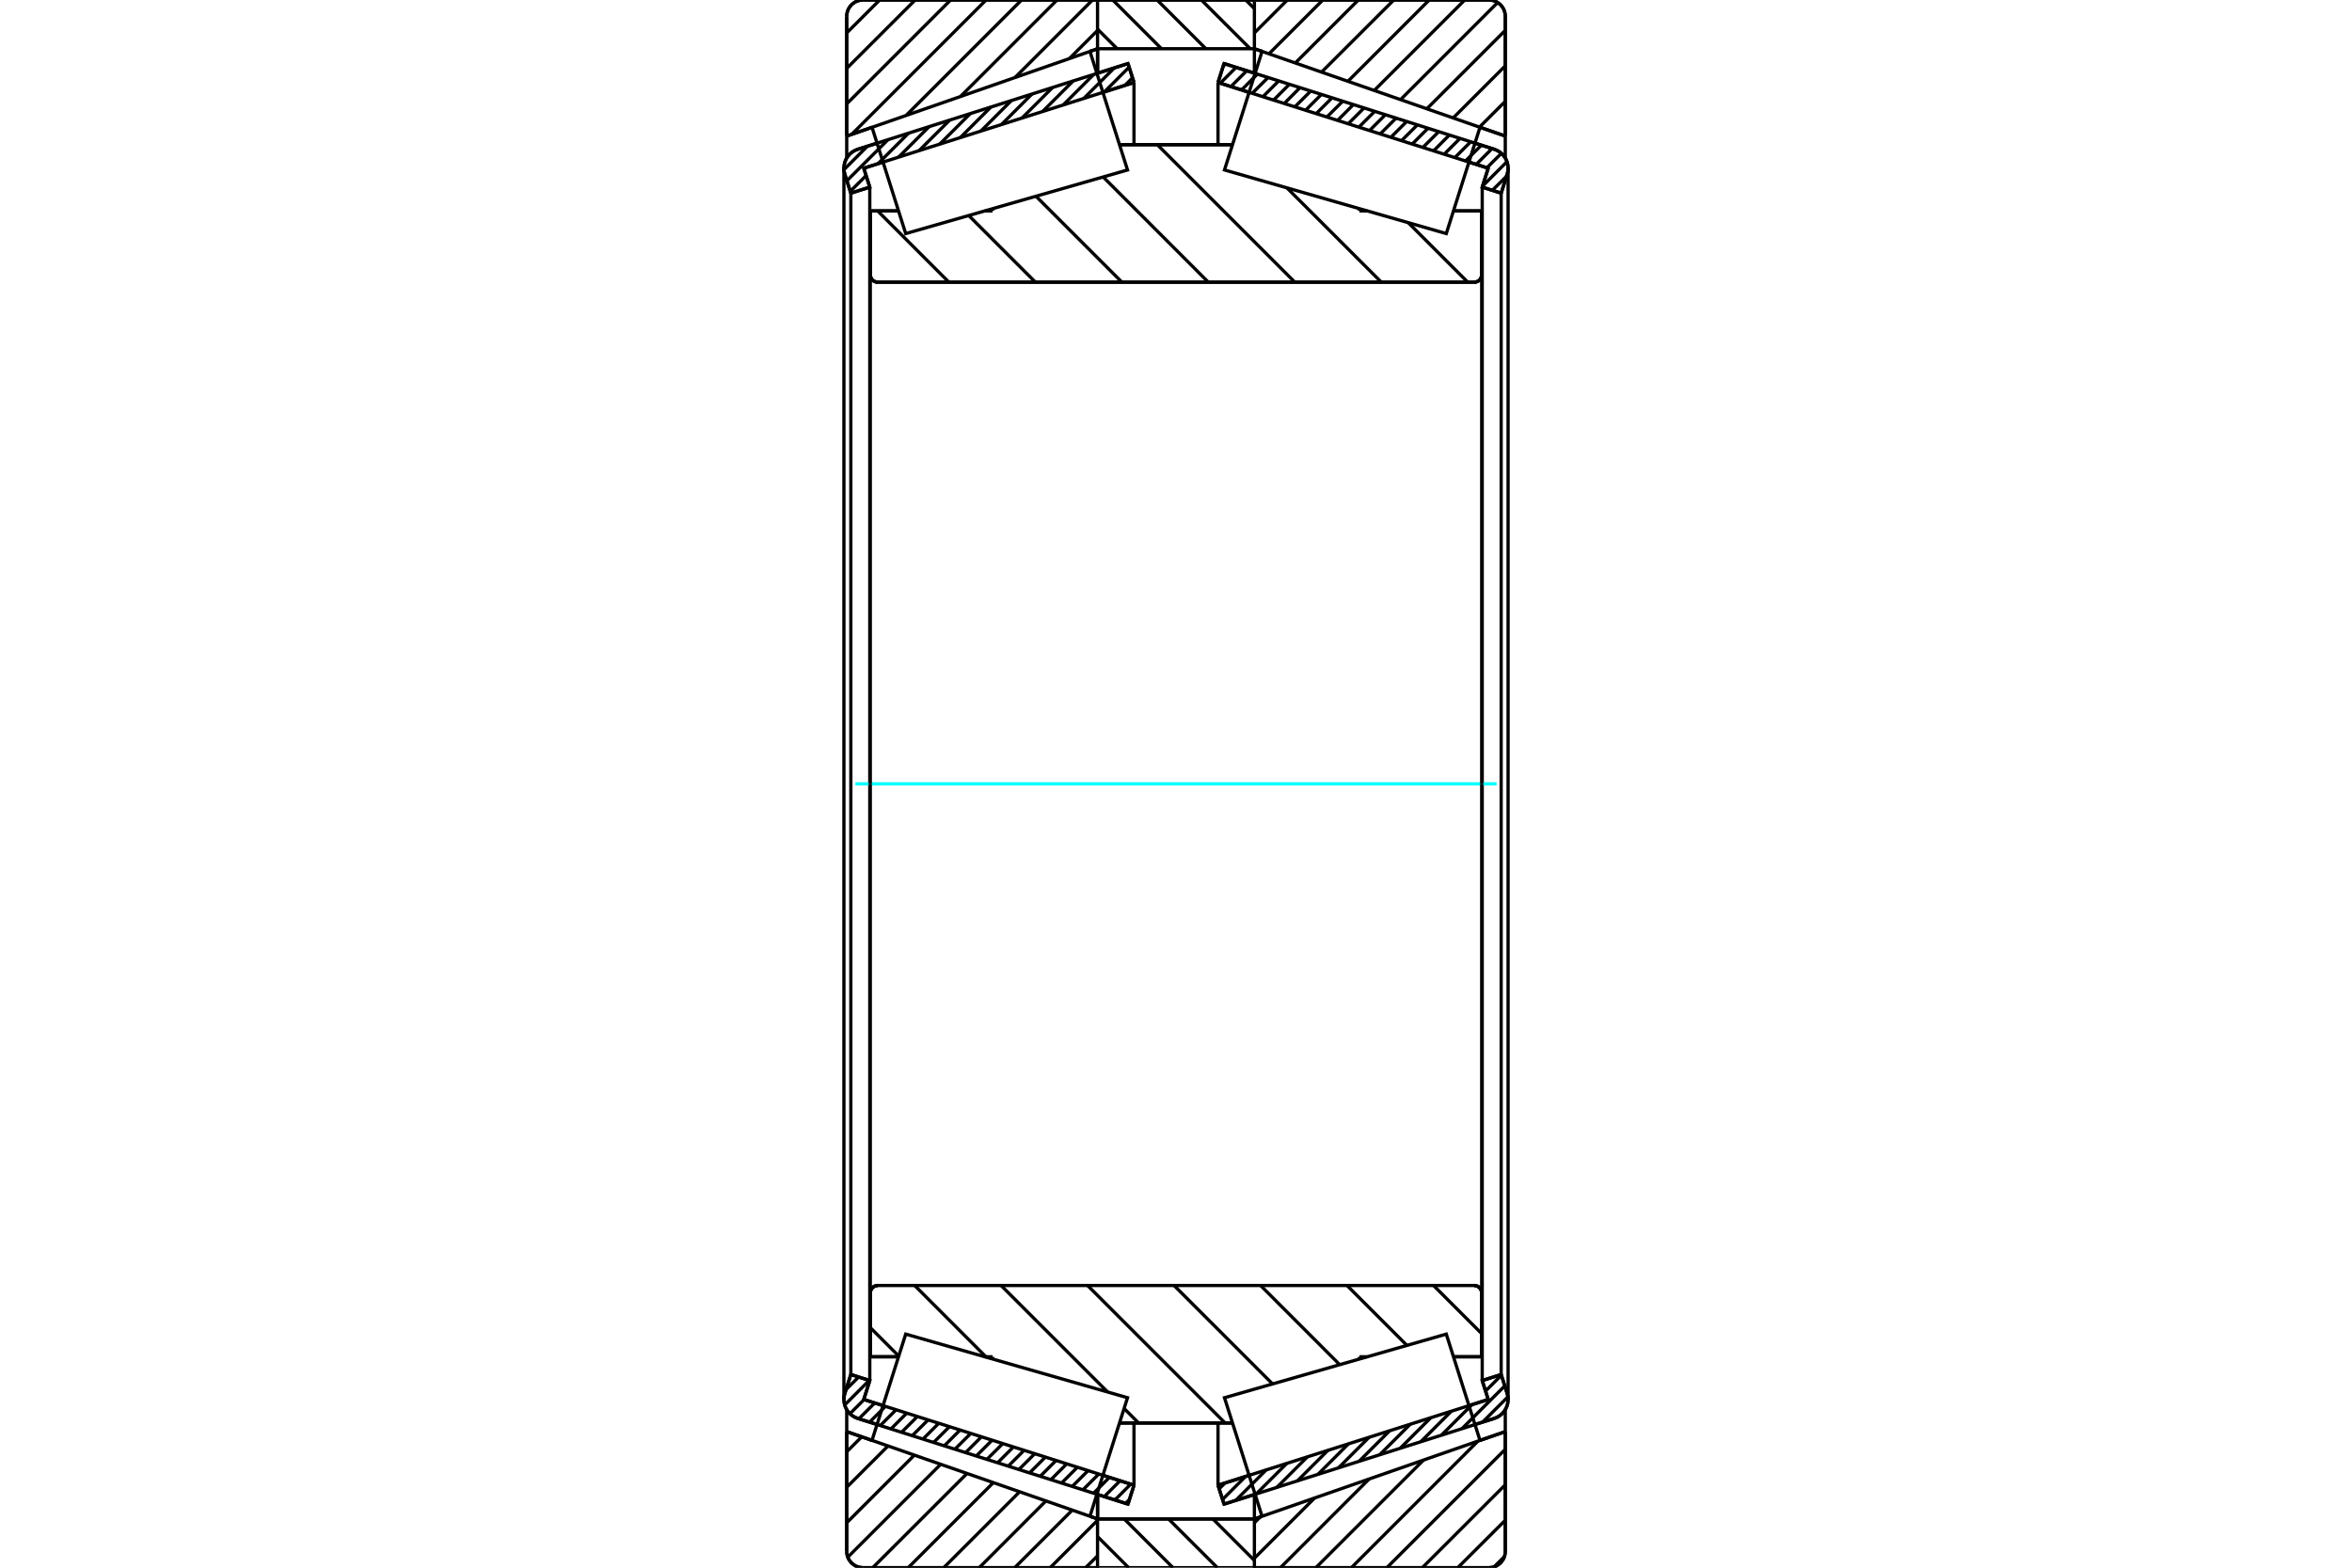 <?xml version="1.0" standalone="no"?>
<!DOCTYPE svg PUBLIC "-//W3C//DTD SVG 1.1//EN"
	"http://www.w3.org/Graphics/SVG/1.1/DTD/svg11.dtd">
<svg xmlns="http://www.w3.org/2000/svg" height="100%" width="100%" viewBox="0 0 36000 24000">
	<rect x="-1800" y="-1200" width="39600" height="26400" style="fill:#FFF"/>
	<g style="fill:none; fill-rule:evenodd" transform="matrix(1 0 0 1 0 0)">
		<g style="fill:none; stroke:#000; stroke-width:50; shape-rendering:geometricPrecision">
			<line x1="13424" y1="21808" x2="13129" y2="21715"/>
			<line x1="17265" y1="23027" x2="16789" y2="22876"/>
			<line x1="17357" y1="22737" x2="17265" y2="23027"/>
			<line x1="16881" y1="22586" x2="17357" y2="22737"/>
			<line x1="13221" y1="21425" x2="13516" y2="21518"/>
			<line x1="13313" y1="21135" x2="13221" y2="21425"/>
			<line x1="13023" y1="21043" x2="13313" y2="21135"/>
			<line x1="12931" y1="21333" x2="13023" y2="21043"/>
			<polyline points="12931,21333 12920,21378 12917,21425 12921,21473 12932,21519 12950,21563 12976,21604 13007,21641 13043,21672 13084,21696 13129,21715"/>
			<line x1="16789" y1="1124" x2="17265" y2="973"/>
			<line x1="13129" y1="2285" x2="13424" y2="2192"/>
			<polyline points="13129,2285 13084,2304 13043,2328 13007,2359 12976,2396 12950,2437 12932,2481 12921,2527 12917,2575 12920,2622 12931,2667"/>
			<line x1="13023" y1="2957" x2="12931" y2="2667"/>
			<line x1="13313" y1="2865" x2="13023" y2="2957"/>
			<line x1="13221" y1="2575" x2="13313" y2="2865"/>
			<line x1="13516" y1="2482" x2="13221" y2="2575"/>
			<line x1="17357" y1="1263" x2="16881" y2="1414"/>
			<line x1="17265" y1="973" x2="17357" y2="1263"/>
			<line x1="13023" y1="2957" x2="13023" y2="21043"/>
			<line x1="13313" y1="2865" x2="13313" y2="21135"/>
			<line x1="17357" y1="21785" x2="17357" y2="22737"/>
			<line x1="17357" y1="1263" x2="17357" y2="2215"/>
			<line x1="12917" y1="2575" x2="12917" y2="21425"/>
			<line x1="19211" y1="22876" x2="18735" y2="23027"/>
			<line x1="22871" y1="21715" x2="22576" y2="21808"/>
			<polyline points="22871,21715 22916,21696 22957,21672 22993,21641 23024,21604 23050,21563 23068,21519 23079,21473 23083,21425 23080,21378 23069,21333"/>
			<line x1="22977" y1="21043" x2="23069" y2="21333"/>
			<line x1="22687" y1="21135" x2="22977" y2="21043"/>
			<line x1="22779" y1="21425" x2="22687" y2="21135"/>
			<line x1="22484" y1="21518" x2="22779" y2="21425"/>
			<line x1="18643" y1="22737" x2="19119" y2="22586"/>
			<line x1="18735" y1="23027" x2="18643" y2="22737"/>
			<line x1="22576" y1="2192" x2="22871" y2="2285"/>
			<line x1="18735" y1="973" x2="19211" y2="1124"/>
			<line x1="18643" y1="1263" x2="18735" y2="973"/>
			<line x1="19119" y1="1414" x2="18643" y2="1263"/>
			<line x1="22779" y1="2575" x2="22484" y2="2482"/>
			<line x1="22687" y1="2865" x2="22779" y2="2575"/>
			<line x1="22977" y1="2957" x2="22687" y2="2865"/>
			<line x1="23069" y1="2667" x2="22977" y2="2957"/>
			<polyline points="23069,2667 23080,2622 23083,2575 23079,2527 23068,2481 23050,2437 23024,2396 22993,2359 22957,2328 22916,2304 22871,2285"/>
			<line x1="22687" y1="21135" x2="22687" y2="2865"/>
			<line x1="18643" y1="2215" x2="18643" y2="1263"/>
			<line x1="18643" y1="22737" x2="18643" y2="21785"/>
			<line x1="22977" y1="21043" x2="22977" y2="2957"/>
			<line x1="23083" y1="21425" x2="23083" y2="2575"/>
			<line x1="16799" y1="23254" x2="19200" y2="23254"/>
			<line x1="16799" y1="23254" x2="16799" y2="23254"/>
			<polyline points="19200,18 19199,15 19199,12 19197,10 19196,7 19194,5 19192,3 19189,2 19186,1 19184,0 19181,0"/>
			<line x1="16818" y1="0" x2="19181" y2="0"/>
			<polyline points="16818,0 16815,0 16813,1 16810,2 16807,3 16805,5 16803,7 16802,10 16800,12 16800,15 16799,18"/>
			<line x1="16799" y1="22878" x2="16799" y2="23254"/>
			<line x1="16799" y1="746" x2="16799" y2="1122"/>
			<polyline points="13320,4205 13321,4223 13326,4240 13333,4257 13342,4273 13354,4286 13367,4298 13383,4307 13400,4314 13417,4319 13435,4320"/>
			<line x1="22565" y1="4320" x2="13435" y2="4320"/>
			<polyline points="22565,4320 22583,4319 22600,4314 22617,4307 22633,4298 22646,4286 22658,4273 22667,4257 22674,4240 22679,4223 22680,4205"/>
			<line x1="22680" y1="3229" x2="22680" y2="4205"/>
			<line x1="22247" y1="3229" x2="22680" y2="3229"/>
			<line x1="20808" y1="3229" x2="20928" y2="3229"/>
			<line x1="20808" y1="3195" x2="20808" y2="3229"/>
			<line x1="17136" y1="2215" x2="18864" y2="2215"/>
			<line x1="15192" y1="3229" x2="15192" y2="3195"/>
			<line x1="15072" y1="3229" x2="15192" y2="3229"/>
			<line x1="13320" y1="3229" x2="13753" y2="3229"/>
			<line x1="13320" y1="4205" x2="13320" y2="3229"/>
			<polyline points="13435,19680 13417,19681 13400,19686 13383,19693 13367,19702 13354,19714 13342,19727 13333,19743 13326,19760 13321,19777 13320,19795"/>
			<line x1="13320" y1="20771" x2="13320" y2="19795"/>
			<line x1="13753" y1="20771" x2="13320" y2="20771"/>
			<line x1="15192" y1="20771" x2="15072" y2="20771"/>
			<line x1="15192" y1="20805" x2="15192" y2="20771"/>
			<line x1="18864" y1="21785" x2="17136" y2="21785"/>
			<line x1="20808" y1="20771" x2="20808" y2="20805"/>
			<line x1="20928" y1="20771" x2="20808" y2="20771"/>
			<line x1="22680" y1="20771" x2="22247" y2="20771"/>
			<line x1="22680" y1="19795" x2="22680" y2="20771"/>
			<polyline points="22680,19795 22679,19777 22674,19760 22667,19743 22658,19727 22646,19714 22633,19702 22617,19693 22600,19686 22583,19681 22565,19680"/>
			<line x1="17136" y1="2639" x2="17136" y2="2637"/>
			<line x1="17136" y1="21363" x2="17136" y2="21361"/>
			<line x1="18864" y1="21361" x2="18864" y2="21363"/>
			<line x1="18864" y1="2637" x2="18864" y2="2639"/>
			<polyline points="13320,4205 13321,4223 13326,4240 13333,4257 13342,4273 13354,4286 13367,4298 13383,4307 13400,4314 13417,4319 13435,4320"/>
			<polyline points="13435,19680 13417,19681 13400,19686 13383,19693 13367,19702 13354,19714 13342,19727 13333,19743 13326,19760 13321,19777 13320,19795"/>
			<polyline points="22565,4320 22583,4319 22600,4314 22617,4307 22633,4298 22646,4286 22658,4273 22667,4257 22674,4240 22679,4223 22680,4205"/>
			<polyline points="22680,19795 22679,19777 22674,19760 22667,19743 22658,19727 22646,19714 22633,19702 22617,19693 22600,19686 22583,19681 22565,19680"/>
			<polyline points="16781,24000 16784,24000 16787,23999 16789,23998 16792,23997 16794,23995 16796,23993 16798,23990 16799,23988 16800,23985"/>
			<line x1="16800" y1="23254" x2="16800" y2="23254"/>
			<line x1="16683" y1="23213" x2="16800" y2="23254"/>
			<line x1="12960" y1="21917" x2="13347" y2="22051"/>
			<line x1="12960" y1="23750" x2="12960" y2="21917"/>
			<polyline points="12960,23750 12963,23789 12972,23828 12987,23864 13008,23897 13033,23927 13063,23952 13096,23973 13133,23988 13171,23997 13210,24000"/>
			<line x1="16781" y1="24000" x2="13210" y2="24000"/>
			<polyline points="16800,15 16799,12 16798,10 16796,7 16794,5 16792,3 16789,2 16787,1 16784,0 16781,0"/>
			<line x1="13210" y1="0" x2="16781" y2="0"/>
			<polyline points="13210,0 13171,3 13133,12 13096,27 13063,48 13033,73 13008,103 12987,136 12972,172 12963,211 12960,250"/>
			<line x1="12960" y1="2083" x2="12960" y2="250"/>
			<line x1="13347" y1="1949" x2="12960" y2="2083"/>
			<line x1="16800" y1="746" x2="16683" y2="787"/>
			<line x1="16800" y1="22878" x2="16800" y2="23254"/>
			<line x1="16800" y1="746" x2="16800" y2="1122"/>
			<line x1="12960" y1="21580" x2="12960" y2="21917"/>
			<line x1="12960" y1="2083" x2="12960" y2="2420"/>
			<polyline points="23040,250 23037,211 23028,172 23013,136 22992,103 22967,73 22937,48 22904,27 22867,12 22829,3 22790,0"/>
			<line x1="19219" y1="0" x2="22790" y2="0"/>
			<polyline points="19219,0 19216,0 19213,1 19210,2 19208,4 19206,6 19204,8 19202,10 19201,13 19200,16 19200,19"/>
			<line x1="19317" y1="787" x2="19200" y2="746"/>
			<line x1="23040" y1="2083" x2="22653" y2="1949"/>
			<line x1="23040" y1="250" x2="23040" y2="2083"/>
			<polyline points="22790,24000 22829,23997 22867,23988 22904,23973 22937,23952 22967,23927 22992,23897 23013,23864 23028,23828 23037,23789 23040,23750"/>
			<line x1="23040" y1="21917" x2="23040" y2="23750"/>
			<line x1="22653" y1="22051" x2="23040" y2="21917"/>
			<line x1="19200" y1="23254" x2="19317" y2="23213"/>
			<line x1="19200" y1="23254" x2="19200" y2="23254"/>
			<polyline points="19200,23981 19200,23984 19201,23987 19202,23990 19204,23992 19206,23994 19208,23996 19210,23998 19213,23999 19216,24000 19219,24000"/>
			<line x1="22790" y1="24000" x2="19219" y2="24000"/>
			<line x1="23040" y1="2420" x2="23040" y2="2083"/>
			<line x1="23040" y1="21917" x2="23040" y2="21580"/>
			<line x1="19200" y1="1122" x2="19200" y2="746"/>
			<line x1="19200" y1="23254" x2="19200" y2="22878"/>
		</g>
		<g style="fill:none; stroke:#0FF; stroke-width:50; shape-rendering:geometricPrecision">
			<line x1="13093" y1="12000" x2="22907" y2="12000"/>
		</g>
		<g style="fill:none; stroke:#000; stroke-width:50; shape-rendering:geometricPrecision">
			<line x1="21555" y1="3409" x2="22466" y2="4320"/>
			<line x1="19699" y1="2877" x2="21143" y2="4320"/>
			<line x1="17714" y1="2215" x2="19819" y2="4320"/>
			<line x1="16885" y1="2709" x2="18495" y2="4320"/>
			<line x1="15856" y1="3004" x2="17172" y2="4320"/>
			<line x1="14827" y1="3299" x2="15848" y2="4320"/>
			<line x1="13433" y1="3229" x2="14524" y2="4320"/>
			<line x1="21942" y1="19680" x2="22680" y2="20418"/>
			<line x1="20618" y1="19680" x2="21535" y2="20597"/>
			<line x1="19295" y1="19680" x2="20506" y2="20892"/>
			<line x1="17971" y1="19680" x2="19478" y2="21187"/>
			<line x1="16647" y1="19680" x2="18752" y2="21785"/>
			<line x1="15323" y1="19680" x2="16954" y2="21311"/>
			<line x1="17206" y1="21563" x2="17428" y2="21785"/>
			<line x1="14000" y1="19680" x2="15098" y2="20779"/>
			<line x1="13320" y1="20324" x2="13756" y2="20760"/>
			<polyline points="13320,12000 13320,3229 13320,4205 13321,4223 13326,4240 13333,4257 13342,4273 13354,4286 13367,4298 13383,4307 13400,4314 13417,4319 13435,4320 22565,4320 22583,4319 22600,4314 22617,4307 22633,4298 22646,4286 22658,4273 22667,4257 22674,4240 22679,4223 22680,4205 22680,3229"/>
			<line x1="22680" y1="4205" x2="22680" y2="12000"/>
			<line x1="22680" y1="3229" x2="22247" y2="3229"/>
			<line x1="18864" y1="2215" x2="17136" y2="2215"/>
			<line x1="13753" y1="3229" x2="13320" y2="3229"/>
			<line x1="13320" y1="20771" x2="13753" y2="20771"/>
			<line x1="17136" y1="21785" x2="18864" y2="21785"/>
			<line x1="22247" y1="20771" x2="22680" y2="20771"/>
			<line x1="22680" y1="12000" x2="22680" y2="19795"/>
			<polyline points="22680,20771 22680,19795 22679,19777 22674,19760 22667,19743 22658,19727 22646,19714 22633,19702 22617,19693 22600,19686 22583,19681 22565,19680 13435,19680 13417,19681 13400,19686 13383,19693 13367,19702 13354,19714 13342,19727 13333,19743 13326,19760 13321,19777 13320,19795 13320,20771 13320,12000"/>
			<line x1="23027" y1="23830" x2="22869" y2="23987"/>
			<line x1="23040" y1="23274" x2="22313" y2="24000"/>
			<line x1="23040" y1="22731" x2="21770" y2="24000"/>
			<line x1="23040" y1="22187" x2="21227" y2="24000"/>
			<line x1="22622" y1="22062" x2="20684" y2="24000"/>
			<line x1="21789" y1="22352" x2="20141" y2="24000"/>
			<line x1="20956" y1="22642" x2="19598" y2="24000"/>
			<line x1="20123" y1="22932" x2="19200" y2="23855"/>
			<line x1="19290" y1="23223" x2="19200" y2="23312"/>
			<line x1="23040" y1="1551" x2="22645" y2="1946"/>
			<line x1="23040" y1="1008" x2="22242" y2="1806"/>
			<line x1="23040" y1="465" x2="21840" y2="1665"/>
			<line x1="22923" y1="39" x2="21437" y2="1525"/>
			<line x1="22419" y1="0" x2="21034" y2="1385"/>
			<line x1="21876" y1="0" x2="20631" y2="1245"/>
			<line x1="21333" y1="0" x2="20228" y2="1104"/>
			<line x1="20790" y1="0" x2="19826" y2="964"/>
			<line x1="20247" y1="0" x2="19423" y2="824"/>
			<line x1="19704" y1="0" x2="19200" y2="504"/>
			<polyline points="23040,2083 23040,250 23037,211 23028,172 23013,136 22992,103 22967,73 22937,48 22904,27 22867,12 22829,3 22790,0 19219,0 19216,0 19213,1 19210,2 19208,4 19206,6 19204,8 19202,10 19201,13 19200,16 19200,19"/>
			<line x1="22653" y1="1949" x2="23040" y2="2083"/>
			<line x1="19200" y1="746" x2="19317" y2="787"/>
			<line x1="19317" y1="23213" x2="19200" y2="23254"/>
			<line x1="23040" y1="21917" x2="22653" y2="22051"/>
			<line x1="19200" y1="23254" x2="19200" y2="23254"/>
			<polyline points="19200,23981 19200,23984 19201,23987 19202,23990 19204,23992 19206,23994 19208,23996 19210,23998 19213,23999 19216,24000 19219,24000 22790,24000 22829,23997 22867,23988 22904,23973 22937,23952 22967,23927 22992,23897 23013,23864 23028,23828 23037,23789 23040,23750 23040,21917"/>
			<line x1="16799" y1="23818" x2="16617" y2="24000"/>
			<line x1="16799" y1="23275" x2="16074" y2="24000"/>
			<line x1="16412" y1="23119" x2="15531" y2="24000"/>
			<line x1="16009" y1="22978" x2="14988" y2="24000"/>
			<line x1="15606" y1="22838" x2="14444" y2="24000"/>
			<line x1="15204" y1="22698" x2="13901" y2="24000"/>
			<line x1="14801" y1="22558" x2="13358" y2="24000"/>
			<line x1="14398" y1="22417" x2="12976" y2="23839"/>
			<line x1="13995" y1="22277" x2="12960" y2="23312"/>
			<line x1="13592" y1="22137" x2="12960" y2="22769"/>
			<line x1="13190" y1="21996" x2="12960" y2="22226"/>
			<line x1="16799" y1="466" x2="16369" y2="896"/>
			<line x1="16722" y1="0" x2="15536" y2="1187"/>
			<line x1="16179" y1="0" x2="14702" y2="1477"/>
			<line x1="15636" y1="0" x2="13869" y2="1767"/>
			<line x1="15093" y1="0" x2="13036" y2="2057"/>
			<line x1="14550" y1="0" x2="12960" y2="1590"/>
			<line x1="14007" y1="0" x2="12960" y2="1047"/>
			<line x1="13464" y1="0" x2="12960" y2="504"/>
			<line x1="12960" y1="2083" x2="12960" y2="250"/>
			<polyline points="13210,0 13171,3 13133,12 13096,27 13063,48 13033,73 13008,103 12987,136 12972,172 12963,211 12960,250"/>
			<line x1="13210" y1="0" x2="16781" y2="0"/>
			<polyline points="16800,15 16799,12 16798,10 16796,7 16794,5 16792,3 16789,2 16787,1 16784,0 16781,0"/>
			<line x1="16800" y1="746" x2="16683" y2="787"/>
			<line x1="13347" y1="1949" x2="12960" y2="2083"/>
			<line x1="12960" y1="21917" x2="13347" y2="22051"/>
			<polyline points="16683,23213 16800,23254 16800,23254"/>
			<polyline points="16781,24000 16784,24000 16787,23999 16789,23998 16792,23997 16794,23995 16796,23993 16798,23990 16799,23988 16800,23985"/>
			<line x1="16781" y1="24000" x2="13210" y2="24000"/>
			<polyline points="12960,23750 12963,23789 12972,23828 12987,23864 13008,23897 13033,23927 13063,23952 13096,23973 13133,23988 13171,23997 13210,24000"/>
			<line x1="12960" y1="23750" x2="12960" y2="21917"/>
			<polyline points="22395,21238 22653,22051 19317,23213 19030,22305 18742,21398 22137,20424 22395,21238"/>
			<polyline points="22395,2762 22137,3576 18742,2602 19030,1695 19317,787 22653,1949 22395,2762"/>
			<polyline points="13605,21238 13863,20424 17258,21398 16970,22305 16683,23213 13347,22051 13605,21238"/>
			<polyline points="13605,2762 13347,1949 16683,787 16970,1695 17258,2602 13863,3576 13605,2762"/>
			<line x1="19068" y1="0" x2="19200" y2="132"/>
			<line x1="18389" y1="0" x2="19136" y2="746"/>
			<line x1="17711" y1="0" x2="18457" y2="746"/>
			<line x1="17032" y1="0" x2="17778" y2="746"/>
			<line x1="16799" y1="446" x2="17099" y2="746"/>
			<line x1="18565" y1="23254" x2="19200" y2="23889"/>
			<line x1="17886" y1="23254" x2="18633" y2="24000"/>
			<line x1="17208" y1="23254" x2="17954" y2="24000"/>
			<line x1="16799" y1="23524" x2="17275" y2="24000"/>
			<line x1="16799" y1="746" x2="16799" y2="19"/>
			<polyline points="16818,0 16815,0 16812,1 16810,2 16807,4 16805,6 16803,8 16801,10 16800,13 16799,16 16799,19"/>
			<line x1="16818" y1="0" x2="19181" y2="0"/>
			<polyline points="19200,19 19200,16 19199,13 19198,10 19196,8 19194,6 19192,4 19189,2 19187,1 19184,0 19181,0"/>
			<polyline points="19200,19 19200,746 16799,746"/>
			<polyline points="16799,23254 19200,23254 19200,23981"/>
			<polyline points="19181,24000 19184,24000 19187,23999 19189,23998 19192,23996 19194,23994 19196,23992 19198,23990 19199,23987 19200,23984 19200,23981"/>
			<line x1="19181" y1="24000" x2="16818" y2="24000"/>
			<polyline points="16799,23981 16799,23984 16800,23987 16801,23990 16803,23992 16805,23994 16807,23996 16810,23998 16812,23999 16815,24000 16818,24000"/>
			<line x1="16799" y1="23981" x2="16799" y2="23254"/>
			<line x1="23080" y1="21384" x2="22693" y2="21771"/>
			<line x1="23032" y1="21217" x2="22378" y2="21871"/>
			<line x1="22980" y1="21054" x2="22738" y2="21296"/>
			<line x1="22531" y1="21504" x2="22063" y2="21971"/>
			<line x1="22216" y1="21603" x2="21748" y2="22071"/>
			<line x1="21901" y1="21703" x2="21433" y2="22171"/>
			<line x1="21586" y1="21803" x2="21118" y2="22271"/>
			<line x1="21271" y1="21903" x2="20804" y2="22370"/>
			<line x1="20956" y1="22003" x2="20489" y2="22470"/>
			<line x1="20641" y1="22103" x2="20174" y2="22570"/>
			<line x1="20326" y1="22203" x2="19859" y2="22670"/>
			<line x1="20011" y1="22303" x2="19544" y2="22770"/>
			<line x1="19696" y1="22403" x2="19229" y2="22870"/>
			<line x1="19381" y1="22503" x2="18914" y2="22970"/>
			<line x1="19066" y1="22602" x2="18712" y2="22956"/>
			<line x1="18751" y1="22702" x2="18661" y2="22793"/>
			<line x1="23060" y1="2697" x2="22842" y2="2914"/>
			<line x1="23066" y1="2475" x2="22692" y2="2849"/>
			<line x1="22980" y1="2347" x2="22758" y2="2569"/>
			<line x1="22837" y1="2275" x2="22595" y2="2517"/>
			<line x1="22674" y1="2223" x2="22431" y2="2465"/>
			<line x1="22510" y1="2171" x2="22268" y2="2413"/>
			<line x1="22347" y1="2119" x2="22105" y2="2361"/>
			<line x1="22184" y1="2067" x2="21942" y2="2310"/>
			<line x1="22021" y1="2016" x2="21778" y2="2258"/>
			<line x1="21857" y1="1964" x2="21615" y2="2206"/>
			<line x1="21694" y1="1912" x2="21452" y2="2154"/>
			<line x1="21531" y1="1860" x2="21289" y2="2102"/>
			<line x1="21368" y1="1809" x2="21125" y2="2051"/>
			<line x1="21204" y1="1757" x2="20962" y2="1999"/>
			<line x1="21041" y1="1705" x2="20799" y2="1947"/>
			<line x1="20878" y1="1653" x2="20636" y2="1895"/>
			<line x1="20715" y1="1601" x2="20472" y2="1844"/>
			<line x1="20551" y1="1550" x2="20309" y2="1792"/>
			<line x1="20388" y1="1498" x2="20146" y2="1740"/>
			<line x1="20225" y1="1446" x2="19983" y2="1688"/>
			<line x1="20062" y1="1394" x2="19819" y2="1636"/>
			<line x1="19898" y1="1342" x2="19656" y2="1585"/>
			<line x1="19735" y1="1291" x2="19493" y2="1533"/>
			<line x1="19572" y1="1239" x2="19330" y2="1481"/>
			<line x1="19409" y1="1187" x2="19166" y2="1429"/>
			<line x1="19245" y1="1135" x2="19003" y2="1378"/>
			<line x1="19082" y1="1084" x2="18840" y2="1326"/>
			<line x1="18919" y1="1032" x2="18677" y2="1274"/>
			<line x1="18756" y1="980" x2="18722" y2="1014"/>
			<polyline points="18643,1263 18735,973 22871,2285"/>
			<polyline points="23069,2667 23080,2621 23083,2573 23079,2526 23068,2479 23049,2435 23024,2395 22993,2359 22956,2328 22915,2303 22871,2285"/>
			<polyline points="23069,2667 22977,2957 22687,2865 22779,2575 18643,1263"/>
			<polyline points="18643,22737 22779,21425 22687,21135 22977,21043 23069,21333"/>
			<polyline points="22871,21715 22915,21697 22956,21672 22993,21641 23024,21605 23049,21565 23068,21521 23079,21474 23083,21427 23080,21379 23069,21333"/>
			<polyline points="22871,21715 18735,23027 18643,22737"/>
			<line x1="17288" y1="22956" x2="17228" y2="23015"/>
			<line x1="17307" y1="22721" x2="17065" y2="22963"/>
			<line x1="17144" y1="22669" x2="16902" y2="22911"/>
			<line x1="16981" y1="22617" x2="16739" y2="22860"/>
			<line x1="16818" y1="22566" x2="16575" y2="22808"/>
			<line x1="16654" y1="22514" x2="16412" y2="22756"/>
			<line x1="16491" y1="22462" x2="16249" y2="22704"/>
			<line x1="16328" y1="22410" x2="16086" y2="22652"/>
			<line x1="16165" y1="22358" x2="15922" y2="22601"/>
			<line x1="16001" y1="22307" x2="15759" y2="22549"/>
			<line x1="15838" y1="22255" x2="15596" y2="22497"/>
			<line x1="15675" y1="22203" x2="15433" y2="22445"/>
			<line x1="15512" y1="22151" x2="15269" y2="22394"/>
			<line x1="15348" y1="22100" x2="15106" y2="22342"/>
			<line x1="15185" y1="22048" x2="14943" y2="22290"/>
			<line x1="15022" y1="21996" x2="14780" y2="22238"/>
			<line x1="14859" y1="21944" x2="14616" y2="22186"/>
			<line x1="14695" y1="21892" x2="14453" y2="22135"/>
			<line x1="14532" y1="21841" x2="14290" y2="22083"/>
			<line x1="14369" y1="21789" x2="14127" y2="22031"/>
			<line x1="14206" y1="21737" x2="13963" y2="21979"/>
			<line x1="14042" y1="21685" x2="13800" y2="21927"/>
			<line x1="13879" y1="21634" x2="13637" y2="21876"/>
			<line x1="13716" y1="21582" x2="13474" y2="21824"/>
			<line x1="13553" y1="21530" x2="13310" y2="21772"/>
			<line x1="13389" y1="21478" x2="13147" y2="21720"/>
			<line x1="13226" y1="21426" x2="13009" y2="21643"/>
			<line x1="13305" y1="21132" x2="12929" y2="21509"/>
			<line x1="13142" y1="21081" x2="12950" y2="21272"/>
			<line x1="17334" y1="1191" x2="17218" y2="1307"/>
			<line x1="17282" y1="1028" x2="16903" y2="1407"/>
			<line x1="17055" y1="1040" x2="16588" y2="1507"/>
			<line x1="16740" y1="1140" x2="16273" y2="1607"/>
			<line x1="16425" y1="1240" x2="15958" y2="1707"/>
			<line x1="16110" y1="1340" x2="15643" y2="1807"/>
			<line x1="15795" y1="1440" x2="15328" y2="1907"/>
			<line x1="15481" y1="1539" x2="15013" y2="2007"/>
			<line x1="15166" y1="1639" x2="14698" y2="2107"/>
			<line x1="14851" y1="1739" x2="14383" y2="2207"/>
			<line x1="14536" y1="1839" x2="14068" y2="2306"/>
			<line x1="14221" y1="1939" x2="13754" y2="2406"/>
			<line x1="13308" y1="2851" x2="13286" y2="2874"/>
			<line x1="13906" y1="2039" x2="13439" y2="2506"/>
			<line x1="13257" y1="2688" x2="13014" y2="2930"/>
			<line x1="13591" y1="2139" x2="12963" y2="2767"/>
			<line x1="13276" y1="2239" x2="12918" y2="2597"/>
			<polyline points="17357,1263 17265,973 13129,2285 13085,2303 13044,2328 13007,2359 12976,2395 12951,2435 12932,2479 12921,2526 12917,2573 12920,2621 12931,2667 13023,2957 13313,2865 13221,2575 17357,1263"/>
			<polyline points="17357,22737 13221,21425 13313,21135 13023,21043 12931,21333 12920,21379 12917,21427 12921,21474 12932,21521 12951,21565 12976,21605 13007,21641 13044,21672 13085,21697 13129,21715 17265,23027 17357,22737"/>
		</g>
	</g>
</svg>
